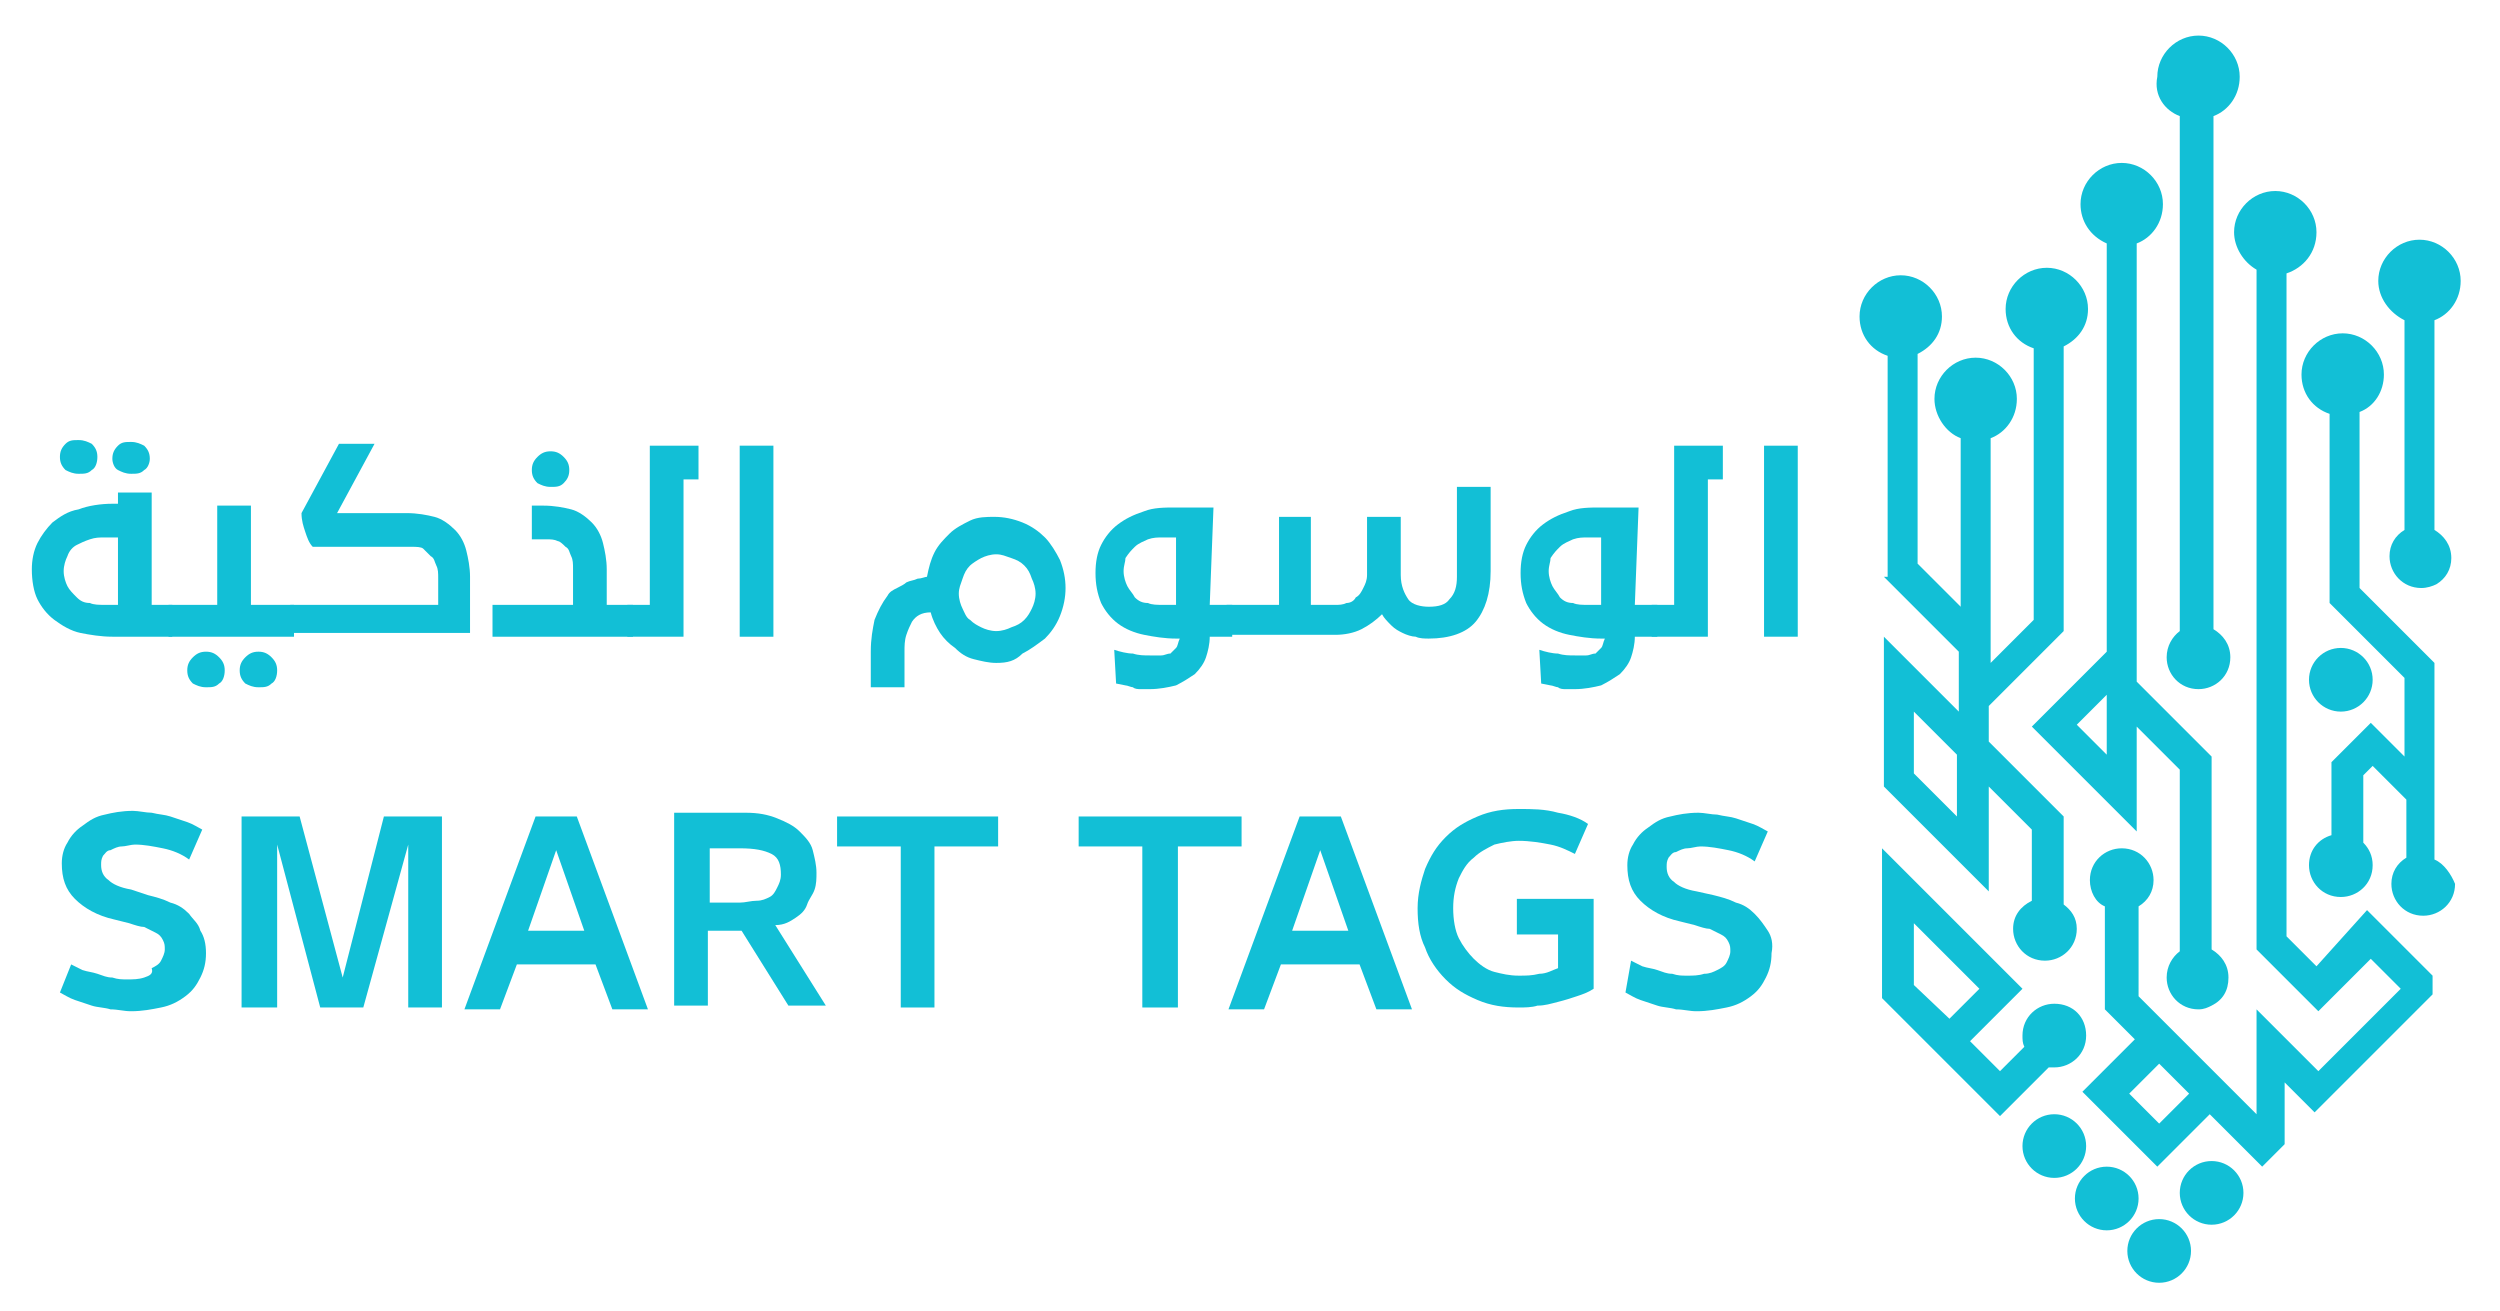 <?xml version="1.0" encoding="utf-8"?>
<!-- Generator: Adobe Illustrator 21.1.0, SVG Export Plug-In . SVG Version: 6.00 Build 0)  -->
<svg version="1.1" id="Layer_1" xmlns="http://www.w3.org/2000/svg" xmlns:xlink="http://www.w3.org/1999/xlink" x="0px" y="0px"
	 viewBox="0 0 133.5 70" style="enable-background:new 0 0 133.5 70;" xml:space="preserve">
<style type="text/css">
	.st0{fill:#12BFD6;}
</style>
<g id="XMLID_3_">
	<g id="XMLID_47_">
		<g>
			<path id="XMLID_211_" class="st0" d="M108,58.4l1.2-1.2l0,0l0.2-0.2c0.1,0,0.2,0,0.3,0c0.9,0,1.7-0.7,1.7-1.7s-0.7-1.7-1.7-1.7
				c-0.9,0-1.7,0.7-1.7,1.7c0,0.2,0,0.4,0.1,0.6l-1.3,1.3l-1.6-1.6l2.8-2.8l-7.5-7.5v8l6.3,6.3L108,58.4L108,58.4z M102.2,52.6v-3.3
				l3.5,3.5l-1.6,1.6L102.2,52.6z"/>
			<path id="XMLID_208_" class="st0" d="M100.6,30.8l4,4V38l-4-4v8l5.6,5.6v-5.6l2.3,2.3v3.8c-0.6,0.3-1,0.8-1,1.5
				c0,0.9,0.7,1.7,1.7,1.7c0.9,0,1.7-0.7,1.7-1.7c0-0.6-0.3-1-0.7-1.3v-4.7l-4-4v-1.9l4-4V18.5c0.8-0.4,1.3-1.1,1.3-2
				c0-1.2-1-2.2-2.2-2.2s-2.2,1-2.2,2.2c0,1,0.6,1.8,1.5,2.1v14.5l-2.3,2.3v-12c0.8-0.3,1.4-1.1,1.4-2.1c0-1.2-1-2.2-2.2-2.2
				s-2.2,1-2.2,2.2c0,0.9,0.6,1.8,1.4,2.1v9l-2.3-2.3V18.9c0.8-0.4,1.3-1.1,1.3-2c0-1.2-1-2.2-2.2-2.2c-1.2,0-2.2,1-2.2,2.2
				c0,1,0.6,1.8,1.5,2.1V30.8z M104.5,43.6l-2.3-2.3v-3.3l2.3,2.3V43.6z"/>
			<path id="XMLID_205_" class="st0" d="M123.7,51.6l-1.6-1.6V14.6c0.9-0.3,1.6-1.1,1.6-2.2c0-1.2-1-2.2-2.2-2.2
				c-1.2,0-2.2,1-2.2,2.2c0,0.8,0.5,1.6,1.2,2v36.3l3.3,3.3l2.8-2.8l1.6,1.6l-4.4,4.4l-3.3-3.3v5.6l-6.3-6.3V52v-0.3V50v-0.3v-1.3
				c0.5-0.3,0.8-0.8,0.8-1.4c0-0.9-0.7-1.7-1.7-1.7c-0.9,0-1.7,0.7-1.7,1.7c0,0.6,0.3,1.2,0.8,1.4V50v0.3v3.6l1.6,1.6l-2.8,2.8l4,4
				l2.8-2.8l2.8,2.8l1.1-1.1l0.1-0.1v-3.3l1.6,1.6l6.3-6.3v-1l-3.5-3.5L123.7,51.6z M115.3,60l-1.6-1.6l1.6-1.6l1.6,1.6L115.3,60z"
				/>
			<path id="XMLID_202_" class="st0" d="M112.5,13v21.8l-4,4l5.6,5.6v-5.6l2.3,2.3v9.7c-0.4,0.3-0.7,0.8-0.7,1.4
				c0,0.9,0.7,1.7,1.7,1.7c0.3,0,0.5-0.1,0.7-0.2l0,0v0c0.6-0.3,0.9-0.8,0.9-1.5c0-0.7-0.4-1.2-0.9-1.5V40.4l-4-4V13
				c0.8-0.3,1.4-1.1,1.4-2.1c0-1.2-1-2.2-2.2-2.2s-2.2,1-2.2,2.2C111.1,11.8,111.6,12.6,112.5,13z M112.5,40.3l-1.6-1.6l1.6-1.6
				V40.3z"/>
			<path id="XMLID_201_" class="st0" d="M116.4,6.2v27.5c-0.4,0.3-0.7,0.8-0.7,1.4c0,0.9,0.7,1.7,1.7,1.7c0.9,0,1.7-0.7,1.7-1.7
				c0-0.7-0.4-1.2-0.9-1.5V6.2c0.8-0.3,1.4-1.1,1.4-2.1c0-1.2-1-2.2-2.2-2.2s-2.2,1-2.2,2.2C115,5.1,115.6,5.9,116.4,6.2z"/>
			<circle id="XMLID_200_" class="st0" cx="125" cy="36.3" r="1.7"/>
			<path id="XMLID_199_" class="st0" d="M130,28.3V17.1c0.8-0.3,1.4-1.1,1.4-2.1c0-1.2-1-2.2-2.2-2.2c-1.2,0-2.2,1-2.2,2.2
				c0,0.9,0.6,1.7,1.4,2.1v11.2c-0.5,0.3-0.8,0.8-0.8,1.4c0,0.9,0.7,1.7,1.7,1.7c0.3,0,0.6-0.1,0.8-0.2l0,0v0
				c0.5-0.3,0.8-0.8,0.8-1.4C130.9,29.1,130.5,28.6,130,28.3z"/>
			<path id="XMLID_198_" class="st0" d="M130,45.9V35.4l-4-4V22c0.8-0.3,1.3-1.1,1.3-2c0-1.2-1-2.2-2.2-2.2s-2.2,1-2.2,2.2
				c0,1,0.6,1.8,1.5,2.1v10.1l4,4v4.2l-1.8-1.8l-2.1,2.1v3.9c-0.7,0.2-1.2,0.8-1.2,1.6c0,0.9,0.7,1.7,1.7,1.7c0.9,0,1.7-0.7,1.7-1.7
				c0-0.5-0.2-0.9-0.5-1.2v-3.6l0.5-0.5l1.8,1.8v3.1c-0.5,0.3-0.8,0.8-0.8,1.4c0,0.9,0.7,1.7,1.7,1.7c0.9,0,1.7-0.7,1.7-1.7
				C130.9,46.7,130.5,46.1,130,45.9z"/>
			<circle id="XMLID_197_" class="st0" cx="109.7" cy="61.2" r="1.7"/>
			<circle id="XMLID_196_" class="st0" cx="112.5" cy="64" r="1.7"/>
			<circle id="XMLID_195_" class="st0" cx="115.3" cy="66.8" r="1.7"/>
			<circle id="XMLID_194_" class="st0" cx="118.1" cy="63.7" r="1.7"/>
		</g>
	</g>
	<g id="XMLID_1_">
		<path id="XMLID_29_" class="st0" d="M9.2,32.3V34H6c-0.6,0-1.2-0.1-1.7-0.2c-0.5-0.1-1-0.4-1.4-0.7c-0.4-0.3-0.7-0.7-0.9-1.1
			c-0.2-0.4-0.3-1-0.3-1.6c0-0.5,0.1-1,0.3-1.4c0.2-0.4,0.5-0.8,0.8-1.1c0.4-0.3,0.8-0.6,1.4-0.7C4.7,27,5.4,26.9,6,26.9h0.3v-0.6
			h1.8v6H9.2z M4.9,25.1c-0.2,0.2-0.4,0.2-0.7,0.2c-0.3,0-0.5-0.1-0.7-0.2c-0.2-0.2-0.3-0.4-0.3-0.7c0-0.3,0.1-0.5,0.3-0.7
			c0.2-0.2,0.4-0.2,0.7-0.2s0.5,0.1,0.7,0.2c0.2,0.2,0.3,0.4,0.3,0.7C5.2,24.7,5.1,25,4.9,25.1z M6.3,32.3v-3.6H5.6
			c-0.3,0-0.5,0-0.8,0.1c-0.3,0.1-0.5,0.2-0.7,0.3s-0.4,0.3-0.5,0.6c-0.1,0.2-0.2,0.5-0.2,0.8c0,0.3,0.1,0.6,0.2,0.8
			c0.1,0.2,0.3,0.4,0.5,0.6c0.2,0.2,0.4,0.3,0.7,0.3c0.2,0.1,0.5,0.1,0.8,0.1H6.3z M7.7,25.1c-0.2,0.2-0.4,0.2-0.7,0.2
			c-0.3,0-0.5-0.1-0.7-0.2C6.1,25,6,24.7,6,24.5c0-0.3,0.1-0.5,0.3-0.7c0.2-0.2,0.4-0.2,0.7-0.2c0.3,0,0.5,0.1,0.7,0.2
			C7.9,24,8,24.2,8,24.5C8,24.7,7.9,25,7.7,25.1z"/>
		<path id="XMLID_34_" class="st0" d="M9,32.3h2.6v-5.3h1.8v5.3h2.3V34H9V32.3z M11.7,36.5c-0.2,0.2-0.4,0.2-0.7,0.2
			c-0.3,0-0.5-0.1-0.7-0.2c-0.2-0.2-0.3-0.4-0.3-0.7c0-0.3,0.1-0.5,0.3-0.7c0.2-0.2,0.4-0.3,0.7-0.3c0.3,0,0.5,0.1,0.7,0.3
			c0.2,0.2,0.3,0.4,0.3,0.7C12,36.1,11.9,36.4,11.7,36.5z M14.5,36.5c-0.2,0.2-0.4,0.2-0.7,0.2c-0.3,0-0.5-0.1-0.7-0.2
			c-0.2-0.2-0.3-0.4-0.3-0.7c0-0.3,0.1-0.5,0.3-0.7c0.2-0.2,0.4-0.3,0.7-0.3c0.3,0,0.5,0.1,0.7,0.3c0.2,0.2,0.3,0.4,0.3,0.7
			C14.8,36.1,14.7,36.4,14.5,36.5z"/>
		<path id="XMLID_38_" class="st0" d="M15.5,32.3h7.9v-1.4c0-0.3,0-0.5-0.1-0.7c-0.1-0.2-0.1-0.4-0.3-0.5c-0.1-0.1-0.3-0.3-0.4-0.4
			s-0.4-0.1-0.6-0.1h-5.3c-0.2-0.2-0.3-0.5-0.4-0.8c-0.1-0.3-0.2-0.6-0.2-1l2-3.7H20l-2,3.7h3.7c0.6,0,1.1,0.1,1.5,0.2
			c0.4,0.1,0.8,0.4,1.1,0.7c0.3,0.3,0.5,0.7,0.6,1.1c0.1,0.4,0.2,0.9,0.2,1.4v3h-9.6V32.3z"/>
		<path id="XMLID_40_" class="st0" d="M26.2,32.3h4.4v-1.9c0-0.3,0-0.5-0.1-0.7c-0.1-0.2-0.1-0.4-0.3-0.5c-0.1-0.1-0.3-0.3-0.4-0.3
			c-0.2-0.1-0.4-0.1-0.6-0.1h-0.8v-1.8H29c0.6,0,1.1,0.1,1.5,0.2c0.4,0.1,0.8,0.4,1.1,0.7c0.3,0.3,0.5,0.7,0.6,1.1
			c0.1,0.4,0.2,0.9,0.2,1.4v1.9h1.4V34h-7.5V32.3z M30.1,25.8c-0.2,0.2-0.4,0.2-0.7,0.2s-0.5-0.1-0.7-0.2c-0.2-0.2-0.3-0.4-0.3-0.7
			c0-0.3,0.1-0.5,0.3-0.7c0.2-0.2,0.4-0.3,0.7-0.3s0.5,0.1,0.7,0.3c0.2,0.2,0.3,0.4,0.3,0.7C30.4,25.4,30.3,25.6,30.1,25.8z"/>
		<path id="XMLID_43_" class="st0" d="M33.5,32.3h1.2v-8.5h2.6v1.8h-0.8V34h-3V32.3z"/>
		<path id="XMLID_45_" class="st0" d="M39.5,23.8h1.8V34h-1.8V23.8z"/>
		<path id="XMLID_48_" class="st0" d="M53.2,35.4c-0.4,0-0.8-0.1-1.2-0.2c-0.4-0.1-0.7-0.3-1-0.6c-0.3-0.2-0.6-0.5-0.8-0.8
			c-0.2-0.3-0.4-0.7-0.5-1.1c-0.5,0-0.8,0.2-1,0.5c-0.1,0.2-0.2,0.4-0.3,0.7c-0.1,0.3-0.1,0.6-0.1,0.9v1.9h-1.8v-1.9
			c0-0.7,0.1-1.2,0.2-1.7c0.2-0.5,0.4-0.9,0.7-1.3c0.1-0.2,0.3-0.3,0.5-0.4c0.2-0.1,0.4-0.2,0.5-0.3c0.2-0.1,0.4-0.1,0.6-0.2
			c0.2,0,0.4-0.1,0.5-0.1c0.1-0.5,0.2-0.9,0.4-1.3c0.2-0.4,0.5-0.7,0.8-1c0.3-0.3,0.7-0.5,1.1-0.7c0.4-0.2,0.9-0.2,1.3-0.2
			c0.5,0,1,0.1,1.5,0.3c0.5,0.2,0.9,0.5,1.2,0.8c0.3,0.3,0.6,0.8,0.8,1.2c0.2,0.5,0.3,1,0.3,1.5c0,0.5-0.1,1-0.3,1.5
			c-0.2,0.5-0.5,0.9-0.8,1.2c-0.4,0.3-0.8,0.6-1.2,0.8C54.2,35.3,53.8,35.4,53.2,35.4z M52.4,33.5c0.2,0.1,0.5,0.2,0.8,0.2
			c0.3,0,0.6-0.1,0.8-0.2c0.3-0.1,0.5-0.2,0.7-0.4c0.2-0.2,0.3-0.4,0.4-0.6c0.1-0.2,0.2-0.5,0.2-0.8c0-0.3-0.1-0.6-0.2-0.8
			c-0.1-0.3-0.2-0.5-0.4-0.7c-0.2-0.2-0.4-0.3-0.7-0.4c-0.3-0.1-0.5-0.2-0.8-0.2c-0.3,0-0.6,0.1-0.8,0.2c-0.2,0.1-0.5,0.3-0.6,0.4
			c-0.2,0.2-0.3,0.4-0.4,0.7c-0.1,0.3-0.2,0.5-0.2,0.8c0,0.3,0.1,0.6,0.2,0.8c0.1,0.2,0.2,0.5,0.4,0.6C52,33.3,52.2,33.4,52.4,33.5z
			"/>
		<path id="XMLID_51_" class="st0" d="M64.6,32.3h1.2V34h-1.2c0,0.4-0.1,0.8-0.2,1.1c-0.1,0.3-0.3,0.6-0.6,0.9
			c-0.3,0.2-0.6,0.4-1,0.6c-0.4,0.1-0.9,0.2-1.4,0.2c-0.2,0-0.3,0-0.5,0c-0.1,0-0.3,0-0.4-0.1c-0.1,0-0.3-0.1-0.4-0.1l-0.5-0.1
			l-0.1-1.8c0.3,0.1,0.7,0.2,1,0.2c0.3,0.1,0.6,0.1,0.9,0.1c0.2,0,0.5,0,0.6,0c0.2,0,0.3-0.1,0.5-0.1c0.1-0.1,0.2-0.2,0.3-0.3
			c0.1-0.1,0.1-0.3,0.2-0.5h-0.2c-0.6,0-1.2-0.1-1.7-0.2c-0.5-0.1-1-0.3-1.4-0.6c-0.4-0.3-0.7-0.7-0.9-1.1c-0.2-0.5-0.3-1-0.3-1.6
			c0-0.6,0.1-1.1,0.3-1.5c0.2-0.4,0.5-0.8,0.9-1.1c0.4-0.3,0.8-0.5,1.4-0.7c0.5-0.2,1.1-0.2,1.7-0.2h2L64.6,32.3z M60,30.5
			c0,0.3,0.1,0.6,0.2,0.8c0.1,0.2,0.3,0.4,0.4,0.6c0.2,0.2,0.4,0.3,0.7,0.3c0.2,0.1,0.5,0.1,0.8,0.1h0.7v-3.6h-0.7
			c-0.3,0-0.5,0-0.8,0.1c-0.2,0.1-0.5,0.2-0.7,0.4c-0.2,0.2-0.3,0.3-0.5,0.6C60.1,30,60,30.2,60,30.5z"/>
		<path id="XMLID_54_" class="st0" d="M65.5,32.3h2.8v-4.7H70v4.7h1.3c0.2,0,0.4,0,0.6-0.1c0.2,0,0.4-0.1,0.5-0.3
			c0.2-0.1,0.3-0.3,0.4-0.5S73,31,73,30.7v-3.1h1.8v3.1c0,0.6,0.2,1,0.4,1.3s0.7,0.4,1.1,0.4c0.5,0,0.9-0.1,1.1-0.4
			c0.3-0.3,0.4-0.7,0.4-1.2V26h1.8v4.5c0,1.2-0.3,2.1-0.8,2.7c-0.5,0.6-1.4,0.9-2.5,0.9c-0.2,0-0.5,0-0.7-0.1
			c-0.2,0-0.5-0.1-0.7-0.2c-0.2-0.1-0.4-0.2-0.6-0.4c-0.2-0.2-0.4-0.4-0.5-0.6c-0.3,0.3-0.7,0.6-1.1,0.8c-0.4,0.2-0.9,0.3-1.4,0.3
			h-5.8V32.3z"/>
		<path id="XMLID_56_" class="st0" d="M87.3,32.3h1.2V34h-1.2c0,0.4-0.1,0.8-0.2,1.1c-0.1,0.3-0.3,0.6-0.6,0.9
			c-0.3,0.2-0.6,0.4-1,0.6c-0.4,0.1-0.9,0.2-1.4,0.2c-0.2,0-0.3,0-0.5,0c-0.1,0-0.3,0-0.4-0.1c-0.1,0-0.3-0.1-0.4-0.1l-0.5-0.1
			l-0.1-1.8c0.3,0.1,0.7,0.2,1,0.2c0.3,0.1,0.6,0.1,0.9,0.1c0.2,0,0.5,0,0.6,0c0.2,0,0.3-0.1,0.5-0.1c0.1-0.1,0.2-0.2,0.3-0.3
			c0.1-0.1,0.1-0.3,0.2-0.5h-0.2c-0.6,0-1.2-0.1-1.7-0.2c-0.5-0.1-1-0.3-1.4-0.6c-0.4-0.3-0.7-0.7-0.9-1.1c-0.2-0.5-0.3-1-0.3-1.6
			c0-0.6,0.1-1.1,0.3-1.5c0.2-0.4,0.5-0.8,0.9-1.1c0.4-0.3,0.8-0.5,1.4-0.7c0.5-0.2,1.1-0.2,1.7-0.2h2L87.3,32.3z M82.7,30.5
			c0,0.3,0.1,0.6,0.2,0.8c0.1,0.2,0.3,0.4,0.4,0.6c0.2,0.2,0.4,0.3,0.7,0.3c0.2,0.1,0.5,0.1,0.8,0.1h0.7v-3.6h-0.7
			c-0.3,0-0.5,0-0.8,0.1c-0.2,0.1-0.5,0.2-0.7,0.4c-0.2,0.2-0.3,0.3-0.5,0.6C82.8,30,82.7,30.2,82.7,30.5z"/>
		<path id="XMLID_59_" class="st0" d="M88.2,32.3h1.2v-8.5h2.6v1.8h-0.8V34h-3V32.3z"/>
		<path id="XMLID_61_" class="st0" d="M94.2,23.8H96V34h-1.8V23.8z"/>
	</g>
	<g id="XMLID_5_">
		<path id="XMLID_63_" class="st0" d="M10.1,48.8c-0.3-0.3-0.6-0.5-1-0.6c-0.4-0.2-0.8-0.3-1.2-0.4L7,47.5c-0.6-0.1-1-0.3-1.2-0.5
			c-0.3-0.2-0.4-0.5-0.4-0.8c0-0.2,0-0.3,0.1-0.5c0.1-0.1,0.2-0.3,0.4-0.3c0.2-0.1,0.4-0.2,0.6-0.2c0.2,0,0.5-0.1,0.7-0.1
			c0.5,0,1,0.1,1.5,0.2c0.5,0.1,1,0.3,1.4,0.6l0.7-1.6c-0.2-0.1-0.5-0.3-0.8-0.4c-0.3-0.1-0.6-0.2-0.9-0.3c-0.3-0.1-0.6-0.1-1-0.2
			c-0.3,0-0.7-0.1-1-0.1c-0.6,0-1.1,0.1-1.5,0.2c-0.5,0.1-0.8,0.3-1.2,0.6c-0.3,0.2-0.6,0.5-0.8,0.9c-0.2,0.3-0.3,0.7-0.3,1.1
			c0,0.8,0.2,1.4,0.7,1.9c0.5,0.5,1.2,0.9,2.1,1.1l0.8,0.2c0.3,0.1,0.6,0.2,0.8,0.2c0.2,0.1,0.4,0.2,0.6,0.3
			c0.2,0.1,0.3,0.2,0.4,0.4c0.1,0.2,0.1,0.3,0.1,0.5c0,0.2-0.1,0.4-0.2,0.6c-0.1,0.2-0.3,0.3-0.5,0.4C8.2,52,8,52.1,7.7,52.2
			c-0.3,0.1-0.6,0.1-0.9,0.1c-0.3,0-0.5,0-0.8-0.1c-0.3,0-0.5-0.1-0.8-0.2s-0.5-0.1-0.8-0.2c-0.2-0.1-0.4-0.2-0.6-0.3L3.2,53
			c0.2,0.1,0.5,0.3,0.8,0.4c0.3,0.1,0.6,0.2,0.9,0.3c0.3,0.1,0.7,0.1,1,0.2c0.4,0,0.7,0.1,1.1,0.1c0.6,0,1.1-0.1,1.6-0.2
			c0.5-0.1,0.9-0.3,1.3-0.6c0.4-0.3,0.6-0.6,0.8-1c0.2-0.4,0.3-0.8,0.3-1.3c0-0.5-0.1-0.9-0.3-1.2C10.6,49.3,10.3,49.1,10.1,48.8z"
			/>
		<polygon id="XMLID_64_" class="st0" points="18.3,52.2 16,43.6 12.9,43.6 12.9,53.8 14.8,53.8 14.8,45.1 17.1,53.8 19.4,53.8 
			21.8,45.1 21.8,53.8 23.6,53.8 23.6,43.6 20.5,43.6 		"/>
		<path id="XMLID_67_" class="st0" d="M28.6,43.6l-3.8,10.3h1.9l0.9-2.4h4.2l0.9,2.4h1.9l-3.8-10.3H28.6z M28.2,49.7l1.5-4.3
			l1.5,4.3H28.2z"/>
		<path id="XMLID_70_" class="st0" d="M42.5,49c0.3-0.2,0.5-0.4,0.6-0.7s0.3-0.5,0.4-0.8c0.1-0.3,0.1-0.6,0.1-0.9
			c0-0.4-0.1-0.8-0.2-1.2c-0.1-0.4-0.4-0.7-0.7-1c-0.3-0.3-0.7-0.5-1.2-0.7c-0.5-0.2-1-0.3-1.7-0.3H36v10.3h1.8v-4h1.8l2.5,4h2
			l-2.7-4.3C41.9,49.4,42.2,49.2,42.5,49z M41.1,47.9c-0.2,0.1-0.4,0.2-0.7,0.2c-0.3,0-0.6,0.1-0.9,0.1h-1.6v-2.9h1.6
			c0.8,0,1.3,0.1,1.7,0.3c0.4,0.2,0.5,0.6,0.5,1.1c0,0.3-0.1,0.5-0.2,0.7C41.4,47.6,41.3,47.8,41.1,47.9z"/>
		<polygon id="XMLID_71_" class="st0" points="44.7,45.2 48.1,45.2 48.1,53.8 49.9,53.8 49.9,45.2 53.3,45.2 53.3,43.6 44.7,43.6 		
			"/>
		<polygon id="XMLID_72_" class="st0" points="66.3,43.6 57.6,43.6 57.6,45.2 61,45.2 61,53.8 62.9,53.8 62.9,45.2 66.3,45.2 		"/>
		<path id="XMLID_75_" class="st0" d="M69.4,43.6l-3.8,10.3h1.9l0.9-2.4h4.2l0.9,2.4h1.9l-3.8-10.3H69.4z M69,49.7l1.5-4.3l1.5,4.3
			H69z"/>
		<path id="XMLID_76_" class="st0" d="M80.9,49.9h2.3v1.8c-0.3,0.1-0.6,0.3-1,0.3c-0.4,0.1-0.7,0.1-1.1,0.1c-0.5,0-0.9-0.1-1.3-0.2
			c-0.4-0.1-0.8-0.4-1.1-0.7c-0.3-0.3-0.6-0.7-0.8-1.1c-0.2-0.4-0.3-1-0.3-1.6c0-0.6,0.1-1.1,0.3-1.6c0.2-0.4,0.4-0.8,0.8-1.1
			c0.3-0.3,0.7-0.5,1.1-0.7c0.4-0.1,0.9-0.2,1.3-0.2c0.6,0,1.2,0.1,1.7,0.2c0.5,0.1,0.9,0.3,1.3,0.5l0.7-1.6c-0.4-0.3-1-0.5-1.6-0.6
			c-0.7-0.2-1.4-0.2-2.1-0.2c-0.8,0-1.5,0.1-2.2,0.4c-0.7,0.3-1.2,0.6-1.7,1.1c-0.5,0.5-0.8,1-1.1,1.7c-0.2,0.6-0.4,1.3-0.4,2.1
			c0,0.8,0.1,1.5,0.4,2.1c0.2,0.6,0.6,1.2,1.1,1.7c0.5,0.5,1,0.8,1.7,1.1c0.7,0.3,1.4,0.4,2.2,0.4c0.3,0,0.7,0,1-0.1
			c0.4,0,0.7-0.1,1.1-0.2c0.4-0.1,0.7-0.2,1-0.3c0.3-0.1,0.6-0.2,0.9-0.4v-4.8h-4.1V49.9z"/>
		<path id="XMLID_77_" class="st0" d="M94.4,49.7c-0.2-0.3-0.4-0.6-0.7-0.9c-0.3-0.3-0.6-0.5-1-0.6c-0.4-0.2-0.8-0.3-1.2-0.4
			l-0.9-0.2c-0.6-0.1-1-0.3-1.2-0.5c-0.3-0.2-0.4-0.5-0.4-0.8c0-0.2,0-0.3,0.1-0.5c0.1-0.1,0.2-0.3,0.4-0.3c0.2-0.1,0.4-0.2,0.6-0.2
			c0.2,0,0.5-0.1,0.7-0.1c0.5,0,1,0.1,1.5,0.2c0.5,0.1,1,0.3,1.4,0.6l0.7-1.6c-0.2-0.1-0.5-0.3-0.8-0.4c-0.3-0.1-0.6-0.2-0.9-0.3
			c-0.3-0.1-0.6-0.1-1-0.2c-0.3,0-0.7-0.1-1-0.1c-0.6,0-1.1,0.1-1.5,0.2c-0.5,0.1-0.8,0.3-1.2,0.6c-0.3,0.2-0.6,0.5-0.8,0.9
			c-0.2,0.3-0.3,0.7-0.3,1.1c0,0.8,0.2,1.4,0.7,1.9c0.5,0.5,1.2,0.9,2.1,1.1l0.8,0.2c0.3,0.1,0.6,0.2,0.8,0.2
			c0.2,0.1,0.4,0.2,0.6,0.3c0.2,0.1,0.3,0.2,0.4,0.4c0.1,0.2,0.1,0.3,0.1,0.5c0,0.2-0.1,0.4-0.2,0.6c-0.1,0.2-0.3,0.3-0.5,0.4
			c-0.2,0.1-0.4,0.2-0.7,0.2c-0.3,0.1-0.6,0.1-0.9,0.1c-0.3,0-0.5,0-0.8-0.1c-0.3,0-0.5-0.1-0.8-0.2c-0.3-0.1-0.5-0.1-0.8-0.2
			c-0.2-0.1-0.4-0.2-0.6-0.3L86.8,53c0.2,0.1,0.5,0.3,0.8,0.4c0.3,0.1,0.6,0.2,0.9,0.3c0.3,0.1,0.7,0.1,1,0.2c0.4,0,0.7,0.1,1.1,0.1
			c0.6,0,1.1-0.1,1.6-0.2c0.5-0.1,0.9-0.3,1.3-0.6s0.6-0.6,0.8-1c0.2-0.4,0.3-0.8,0.3-1.3C94.7,50.4,94.6,50,94.4,49.7z"/>
	</g>
</g>
</svg>
